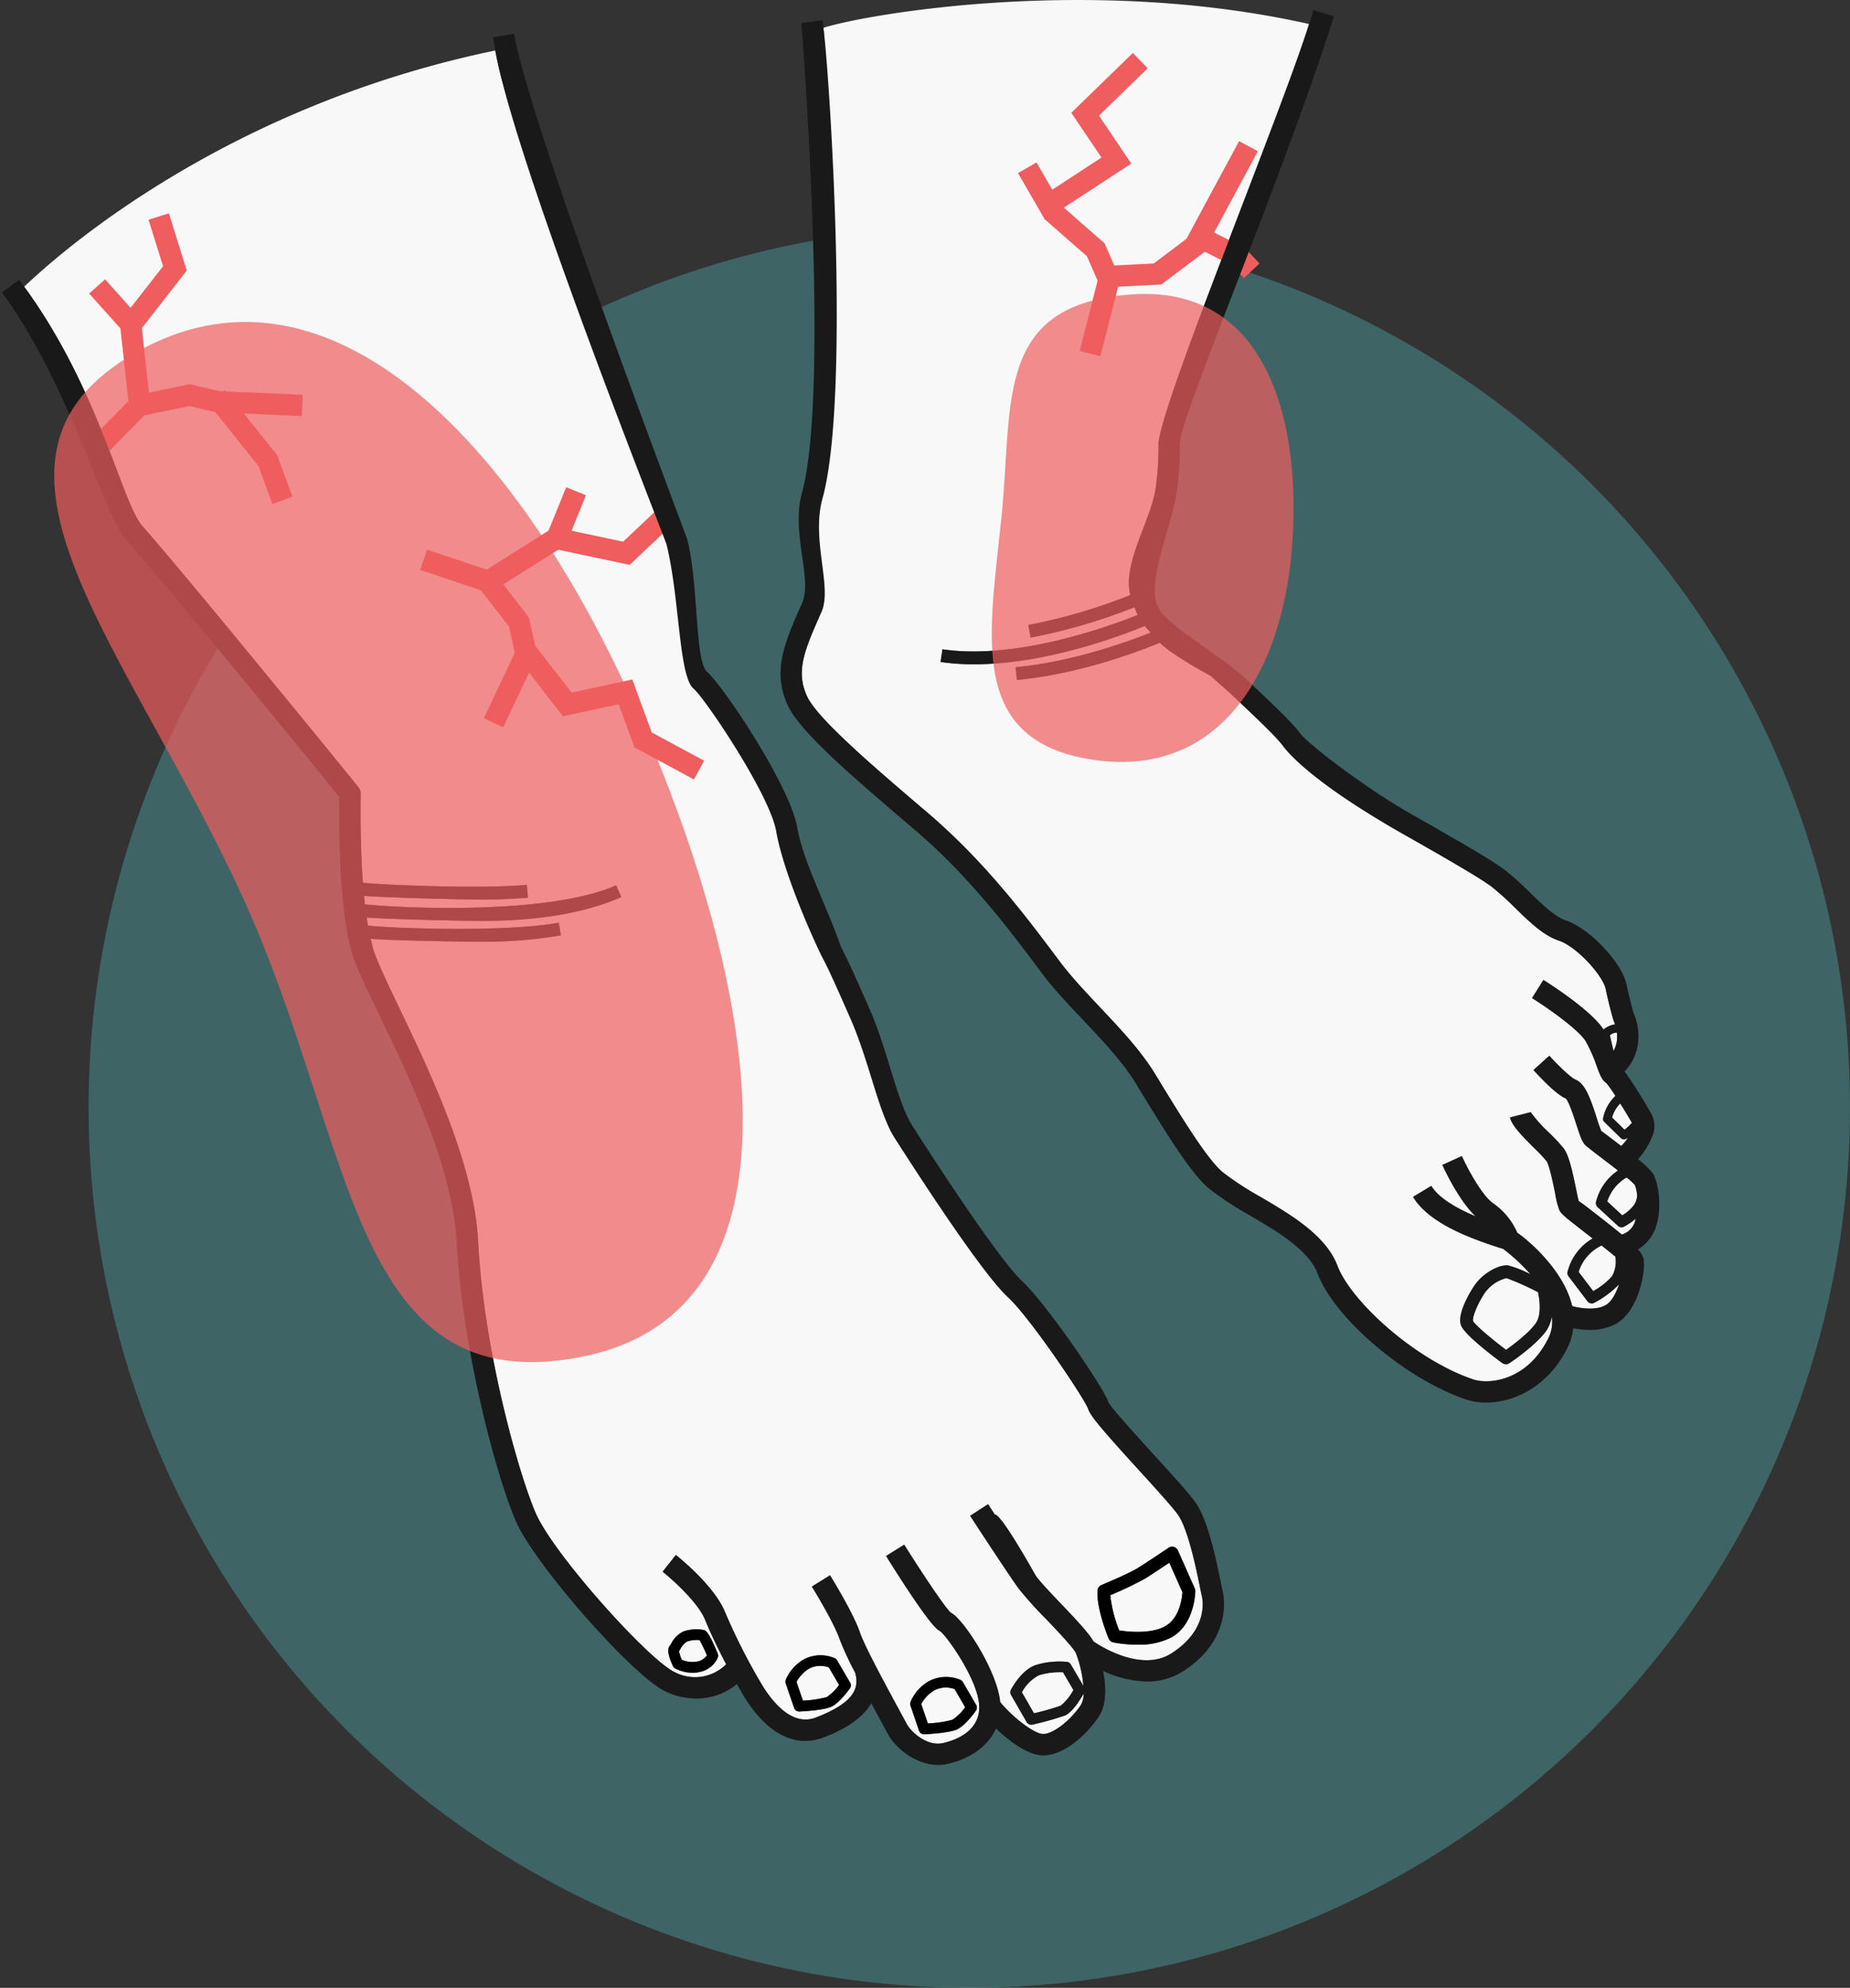 <svg viewBox="0 0 346.596 372.492" height="372.492" width="346.596" xmlns="http://www.w3.org/2000/svg">
  <rect x="0" y="0" width="346.596" height="372.492" fill="#333333" stroke="none"/>
  <g transform="translate(-17212.02 -9225.598)" data-name="Group 3314" id="Group_3314">
    <circle opacity="0.4" fill="#51aeb0" transform="translate(17228.615 9268.09)" r="165" cy="165" cx="165" data-name="Ellipse 604" id="Ellipse_604"></circle>
    <g transform="translate(17212.383 9225.599)" data-name="Group 3266" id="Group_3266">
      <path fill="#f9f8f8" d="M178.057,322.262a9,9,0,0,0,2.4-2.353l-1.973-3.4a4.781,4.781,0,0,0-3.8.229,6.625,6.625,0,0,0-2.461,2.573l1.24,3.623A21.166,21.166,0,0,0,178.057,322.262Z" data-name="Path 11284" id="Path_11284"></path>
      <path fill="#f9f8f8" d="M154.512,318.014a8.892,8.892,0,0,0,2.334-2.28l-1.924-3.291a4.571,4.571,0,0,0-3.672.22,6.467,6.467,0,0,0-2.393,2.5l1.2,3.506A20.587,20.587,0,0,0,154.512,318.014Z" data-name="Path 11285" id="Path_11285"></path>
      <path fill="#f9f8f8" d="M194.268,313.918a7.713,7.713,0,0,0-3.184,3.184l2.266,3.945a47.428,47.428,0,0,0,5.01-1.426,9.544,9.544,0,0,0,2.383-2.944l-1.943-3.315a13.245,13.245,0,0,0-4.531.557Z" data-name="Path 11286" id="Path_11286"></path>
      <path fill="#f9f8f8" d="M130.371,311.325a2.9,2.9,0,0,0,1.709-1.118,26.714,26.714,0,0,0-1.377-2.876,5.79,5.79,0,0,0-2.314.254,3.38,3.38,0,0,0-1.309,1.46c-.088.137-.166.264-.234.371a8.214,8.214,0,0,0,.527,1.6,4.976,4.976,0,0,0,3,.308Z" data-name="Path 11287" id="Path_11287"></path>
      <path fill="#f9f8f8" d="M217.969,304.709c2.725-1.558,3.135-5.361,3.193-6.357l-2.451-5.522c-1.338.894-3.467,2.315-4.648,3.037a65.215,65.215,0,0,1-6.416,3.052,25.416,25.416,0,0,0,1.67,6.6c1.592.249,5.957.732,8.652-.806Z" data-name="Path 11288" id="Path_11288"></path>
      <path fill="#f9f8f8" d="M66.807,147.536a2.024,2.024,0,0,1,.41,1.265c-.006.132-.19,8.39.4,16.61,2.627.322,21.285,1.226,30.713.4l.215,2.393c-2.93.254-5.771.352-8.389.352-5.6,0-20.115-.439-22.311-.7.05.536.092,1.078.15,1.6,5.105.587,33.939,2.242,47.063-3.557l.977,2.2c-8.086,3.569-18,4.468-25.918,4.468-5.215,0-19.414-.382-21.79-.651.075.521.151,1.04.236,1.538,4.4.475,25.26,1.312,35.743-.544l.41,2.363a85.886,85.886,0,0,1-14.795,1.2c-4.624,0-18.372-.3-20.845-.551.2.841.386,1.724.63,2.416,3.271,9.282,18.467,34.424,19.5,54.273,1.064,20.689,7.666,43.74,10.791,50.938,3.35,7.715,21.045,27.378,25.977,29.761a8.239,8.239,0,0,0,9.7-1.443c-1.465-2.809-2.95-5.866-3.914-8.269-1.328-3.325-6.221-7.681-7.988-9.082l2.48-3.14c.293.234,7.217,5.737,9.219,10.737a113.814,113.814,0,0,0,7.012,13.77c2.246,3.608,5.781,7.549,9.971,5.967,7.576-2.906,8.093-5.742,7.4-8.387a58.007,58.007,0,0,1-2.925-6.31c-1.133-3.306-5.156-9.78-5.2-9.844l3.4-2.119c.176.283,4.307,6.934,5.586,10.669.889,2.632,5.068,10.308,7.3,14.434.654,1.211,1.172,2.158,1.445,2.676.84,1.626,3.906,4.341,6.826,3.662,2.139-.474,7.09-2.124,6.787-7.139-.3-4.819-6.035-12.915-7.324-13.848-.42-.171-1.787-.772-10.117-14.072l3.4-2.119c3.438,5.5,7.764,11.948,8.75,12.769,2.094.869,8.652,10.716,9.222,16.708,2.1,2.628,6.324,6,8.053,6,1.846,0,5.01-2.417,7.041-5.386a4.419,4.419,0,0,0,.557-2.206c-.455.809-2.021,3.48-3.506,4.121a57.189,57.189,0,0,1-6.084,1.709.834.834,0,0,1-.225.029,1.006,1.006,0,0,1-.869-.5l-2.92-5.083a1.016,1.016,0,0,1-.029-.947c.078-.147,1.836-3.6,4.531-4.619a15.057,15.057,0,0,1,5.928-.64.985.985,0,0,1,.762.493l2.355,4.024a22.254,22.254,0,0,0-1.4-6.153c-.4-.942-3.6-4.307-5.723-6.528a69.878,69.878,0,0,1-4.99-5.552c-2.09-2.881-8.809-13.208-9.1-13.647l3.359-2.178c.018.027.527.81,1.282,1.964,1.151-.239.266,3.888,2.42,5.624s2.051,1.873,2.041,3.841c0,1.39,2.659,1.027,3.3,2.131.828,1.113,2.717,3.108,4.578,5.059,3.191,3.344,5.245,5.571,6.148,7.119,1.335.908,9.051,5.806,14.644,2.178,6.924-4.468,5.791-10.083,5.635-10.708-.078-.332-.2-.913-.352-1.67-.664-3.262-2.217-10.9-4.141-13.589-1.055-1.479-4.238-4.98-7.324-8.364-6.865-7.544-9.072-10.112-9.5-11.494-.664-1.851-10.7-16.885-15.029-20.908-4.785-4.429-16.455-22.4-21.26-29.922-3.037-4.761-3.81-14.506-7.424-22.7-2.187-4.98-4.082-9.277-5.234-11.377-.5-.908-9.42-21.427-10.963-30.241-1.211-6.87-11.826-17.9-14.072-19.853-2.705-2.363-.332-17.815-2.754-27.488-.159-.863-30.729-71.239-34.313-92.007C42.058,19.9,11.152,47.039,4.17,53.728,18.308,73.066,22.414,94.24,26.379,98.664c6.748,7.529,39.129,47.188,40.428,48.872Zm58.33,160.84c.059-.083.137-.215.234-.366a5.046,5.046,0,0,1,2.295-2.29,7.412,7.412,0,0,1,3.789-.288c.43.117.918.244,2.656,4.439a.983.983,0,0,1,.02.689,4.583,4.583,0,0,1-3.242,2.7,5.861,5.861,0,0,1-1.494.19,7.132,7.132,0,0,1-3.271-.82.984.984,0,0,1-.42-.449C124.385,309.328,124.912,308.659,125.137,308.375Zm45.078,10.552a8.181,8.181,0,0,1,3.457-3.906,6.915,6.915,0,0,1,5.908-.234.989.989,0,0,1,.449.41l2.49,4.277a.975.975,0,0,1-.049,1.084c-.332.474-2.1,2.886-3.613,3.54-1.465.635-5.576.859-6.045.884h-.049a1,1,0,0,1-.947-.679l-1.611-4.717a1.017,1.017,0,0,1,.01-.659ZM206,297.013c.049-.02,5.137-2.148,6.807-3.189,1.777-1.094,5.752-3.784,5.752-3.784a1.153,1.153,0,0,1,1.006-.161,1.176,1.176,0,0,1,.762.664l3.145,7.09a1.25,1.25,0,0,1,.107.5c0,.249-.1,6.191-4.414,8.662a13.308,13.308,0,0,1-6.445,1.392,24.459,24.459,0,0,1-4.512-.425,1.192,1.192,0,0,1-.859-.713c-.1-.229-2.3-5.571-2.09-9a1.211,1.211,0,0,1,.742-1.03Zm-59.15,17.759a8.059,8.059,0,0,1,3.379-3.828,6.744,6.744,0,0,1,5.791-.225.989.989,0,0,1,.449.41l2.441,4.17a.975.975,0,0,1-.049,1.084c-.332.464-2.061,2.822-3.545,3.467-1.4.605-5.166.825-5.908.864h-.049a1,1,0,0,1-.947-.679l-1.572-4.6a1.017,1.017,0,0,1,.01-.659Z" data-name="Path 11289" id="Path_11289"></path>
      <path fill="#f9f8f8" d="M151.869,95.752c-2.158,7.832,3.727,14.22,1.666,18.868-3.154,7.139-4.893,11.064-2.715,15.835,1.934,4.224,12.559,13.276,22.822,22.031,10.957,9.331,17.834,23.77,23.371,31.143,5.029,6.709,14.471,10.137,18.885,17.393,5.068,8.32,9.854,16.187,12.861,18.677a58.346,58.346,0,0,0,7.09,4.614c5.713,3.364,12.2,7.183,14.365,12.905,2.49,6.558,14.365,17.5,25.371,21.24,2.92,1.011,10.254.371,14.238-7.925a6.976,6.976,0,0,0,.531-3.914,6.54,6.54,0,0,1-.98,2.654c-1.9,2.773-6.738,6.011-6.943,6.148a1.159,1.159,0,0,1-.664.205,1.2,1.2,0,0,1-.713-.234c-2.685-1.987-7.256-5.561-7.734-7.144-.791-2.573,2.607-7.461,2.647-7.51,1.69-2.363,4.609-3.765,6.152-3.633a20.466,20.466,0,0,1,4.255,1.682A35.509,35.509,0,0,0,281.231,234a8.566,8.566,0,0,1-.83-.249c-5.977-1.924-13.184-4.741-16.035-9.482l3.418-2.061c1.451,2.405,5.043,4.341,8.32,5.72-3.118-2.9-5.913-8.9-6.25-9.646l3.652-1.65c1.221,2.705,3.9,7.5,5.83,8.823a13.129,13.129,0,0,1,4.553,5.533c2.316,1.608,8.727,7.136,10.288,13.743,1.255.361,4.283.923,6.262-.164,1.115-.616,1.97-2.26,2.521-3.912a18.548,18.548,0,0,1-4.659,3.463.967.967,0,0,1-.459.112,1.018,1.018,0,0,1-.8-.4l-3.555-4.692a1,1,0,0,1-.166-.859,10.062,10.062,0,0,1,4.691-6.215c-.566-.442-1.139-.887-1.6-1.242-3.6-2.8-4.268-3.35-4.619-4.033a15.275,15.275,0,0,1-.8-3.154c-.322-1.592-1.084-5.322-1.631-6.079a26.979,26.979,0,0,0-2.246-2.378c-2.607-2.612-4.219-4.3-4.6-5.791l3.887-.986a26.809,26.809,0,0,0,3.545,3.945,33.455,33.455,0,0,1,2.637,2.842c.977,1.318,1.6,4.121,2.324,7.646.215,1.035.371,1.895.508,2.256.137,0,1.973,1.426,3.447,2.573,1.987,1.542,3.423,2.688,4.612,3.668a3.744,3.744,0,0,0,2.39-2.184,6.513,6.513,0,0,0,.205-.79,12.119,12.119,0,0,1-2.217,1.508,1,1,0,0,1-1.113-.171l-3.809-3.52a1,1,0,0,1-.283-.986,9.971,9.971,0,0,1,4.111-5.853c-1.147-.9-2.353-1.819-3.174-2.443-1.465-1.113-2.637-2.026-2.94-2.329-.625-.62-.967-1.626-1.68-3.843-.449-1.4-1.4-4.321-1.982-4.893-1.816-.713-5.1-4.263-6.055-5.332l2.969-2.671c1.69,1.875,4.033,4.106,4.834,4.443,1.836.757,2.754,3.232,4.043,7.227a20.183,20.183,0,0,0,.869,2.441c.127.088,1.133.835,2.363,1.768.515.392.894.688,1.348,1.036a6.4,6.4,0,0,0,1.244-1.553c-.21.126-.356.205-.375.214a.789.789,0,0,1-.361.088.775.775,0,0,1-.557-.23l-3.105-3.027a.771.771,0,0,1-.215-.767,7.889,7.889,0,0,1,2.289-4.113,22.043,22.043,0,0,0-1.713-2.43c-.81-.483-1.23-1.616-1.855-3.335a26.757,26.757,0,0,0-2.012-4.5c-1.25-2.075-6.816-6.05-10.039-8.071l2.129-3.389c.929.58,9.036,5.732,11.262,9.3a4.216,4.216,0,0,1,2.163-.984c-.129-.368-.255-.668-.261-.678-.107-.293-.781-2.549-1.494-5.952-.547-2.544-5.42-7.939-8.75-9.048-2.9-.972-5.478-3.472-8.193-6.123a53.4,53.4,0,0,0-4.316-3.906c-2.334-1.8-9.541-5.9-17.178-10.239-14.316-8.145-18.846-14.7-20.643-17.15-1.27-1.733-6.748-6.077-10.947-10.042-3.6-3.393-10.335-5.083-13.487-8.379-3.141,1.311-14.625,5.822-26.8,6.987l-.234-2.393c10.939-1.041,21.482-4.954,25.3-6.49-.317-.352-.693-.739-.981-1.074-.044-.051-.068-.12-.112-.172-3.921,1.627-18.306,7.188-32.007,7.188a42.74,42.74,0,0,1-6.26-.435l.352-2.373c14.055,2.075,31.706-4.478,36.576-6.442a15.1,15.1,0,0,1-.609-1.445,106.685,106.685,0,0,1-19.453,5.695l-.43-2.363A104.794,104.794,0,0,0,211.4,111.5c-1.569-6.221,4.2-14.338,4.838-20.749a52.436,52.436,0,0,0,.439-7.261c-.508-5.51,22.94-62.081,28.211-78.992-41.544-9.319-83.854-1.637-90.993.72,1.286,10.445-.036,73.016-2.028,90.536Z" data-name="Path 11290" id="Path_11290"></path>
      <path fill="#f9f8f8" d="M281.895,239.494a7.049,7.049,0,0,0-3.975,2.637c-1.426,2.007-2.5,4.756-2.3,5.425.332.689,3.34,3.242,6.182,5.391,1.357-.967,4.346-3.2,5.6-5.024,1.055-1.548.713-4.355.391-5.791A53.449,53.449,0,0,0,281.895,239.494Z" data-name="Path 11291" id="Path_11291"></path>
      <path fill="#f9f8f8" d="M301.836,196.605c.042.1.076.2.115.3a5.516,5.516,0,0,0,.6-3.4,1.918,1.918,0,0,0-1.314.49l.605,2.612Z" data-name="Path 11292" id="Path_11292"></path>
      <path fill="#f9f8f8" d="M305.928,222.033a13.2,13.2,0,0,0-1.55-1.4,8.056,8.056,0,0,0-3.625,4.5l2.822,2.607a8.114,8.114,0,0,0,2.217-1.963,3.591,3.591,0,0,0,.57-1.793A7.486,7.486,0,0,0,305.928,222.033Z" data-name="Path 11293" id="Path_11293"></path>
      <path fill="#f9f8f8" d="M299.688,233.385a8.142,8.142,0,0,0-4.3,4.947l2.725,3.6a12.834,12.834,0,0,0,3.525-2.773,5.633,5.633,0,0,0,.635-3.694c-.725-.6-1.622-1.322-2.588-2.083Z" data-name="Path 11294" id="Path_11294"></path>
      <path fill="#f9f8f8" d="M303.187,206.768a5.714,5.714,0,0,0-1.527,2.653l2.324,2.27a8.675,8.675,0,0,0,1.394-1.292C304.895,209.547,304.07,208.176,303.187,206.768Z" data-name="Path 11295" id="Path_11295"></path>
    </g>
    <path transform="translate(17212.383 9225.599)" d="M126.123,312.629a7.132,7.132,0,0,0,3.271.82,5.86,5.86,0,0,0,1.494-.19,4.583,4.583,0,0,0,3.242-2.7.983.983,0,0,0-.02-.689c-1.738-4.194-2.227-4.321-2.656-4.439a7.413,7.413,0,0,0-3.789.288,5.046,5.046,0,0,0-2.295,2.29c-.1.151-.176.283-.234.366-.225.283-.752.952.566,3.8a.985.985,0,0,0,.42.449Zm.957-3.584a3.381,3.381,0,0,1,1.309-1.46,5.79,5.79,0,0,1,2.314-.254,26.72,26.72,0,0,1,1.377,2.876,2.9,2.9,0,0,1-1.709,1.118,4.975,4.975,0,0,1-3-.308,8.2,8.2,0,0,1-.527-1.6c.068-.107.146-.234.234-.371Z" data-name="Path 11297" id="Path_11297"></path>
    <path transform="translate(17212.383 9225.599)" d="M149.355,320.714h.049c.742-.039,4.512-.259,5.908-.864,1.484-.645,3.213-3,3.545-3.467a.975.975,0,0,0,.049-1.084l-2.441-4.17a.99.99,0,0,0-.449-.41,6.744,6.744,0,0,0-5.791.225,8.06,8.06,0,0,0-3.379,3.828,1.017,1.017,0,0,0-.01.659l1.572,4.6a1,1,0,0,0,.947.679Zm1.895-8.052a4.571,4.571,0,0,1,3.672-.22l1.924,3.291a8.892,8.892,0,0,1-2.334,2.28,20.587,20.587,0,0,1-4.453.654l-1.2-3.506A6.467,6.467,0,0,1,151.25,312.663Z" data-name="Path 11298" id="Path_11298"></path>
    <path transform="translate(17212.383 9225.599)" d="M172.764,324.982h.049c.469-.024,4.58-.249,6.045-.884,1.514-.654,3.281-3.066,3.613-3.54a.975.975,0,0,0,.049-1.084l-2.49-4.277a.99.99,0,0,0-.449-.41,6.914,6.914,0,0,0-5.908.234,8.181,8.181,0,0,0-3.457,3.906,1.017,1.017,0,0,0-.01.659l1.611,4.717a1,1,0,0,0,.947.679Zm1.924-8.242a4.781,4.781,0,0,1,3.8-.229l1.973,3.4a9,9,0,0,1-2.4,2.353,21.164,21.164,0,0,1-4.59.674l-1.24-3.623A6.624,6.624,0,0,1,174.688,316.74Z" data-name="Path 11299" id="Path_11299"></path>
    <path transform="translate(17212.383 9225.599)" d="M208.2,307.76a24.459,24.459,0,0,0,4.512.425,13.309,13.309,0,0,0,6.445-1.392c4.316-2.471,4.414-8.413,4.414-8.662a1.251,1.251,0,0,0-.107-.5l-3.145-7.09a1.176,1.176,0,0,0-.762-.664,1.153,1.153,0,0,0-1.006.161s-3.975,2.69-5.752,3.784c-1.67,1.04-6.758,3.169-6.807,3.189a1.211,1.211,0,0,0-.742,1.03c-.215,3.433,1.992,8.774,2.09,9a1.192,1.192,0,0,0,.859.713Zm5.859-11.895c1.182-.723,3.311-2.144,4.648-3.037l2.451,5.522c-.059,1-.469,4.8-3.193,6.357-2.7,1.538-7.061,1.055-8.652.806a25.416,25.416,0,0,1-1.67-6.6,65.242,65.242,0,0,0,6.416-3.052Z" data-name="Path 11300" id="Path_11300"></path>
    <g transform="translate(0 2.704)" data-name="Group 3311" id="Group_3311">
      <path stroke-width="4" stroke-linecap="square" stroke="#f05d5e" fill="none" d="M17230.641,9306.44l7.527-7.646-1.646-15.006,8.268-10.6-2.439-7.807" data-name="Path 11335" id="Path_11335"></path>
      <path stroke-width="4" stroke-linecap="square" stroke="#f05d5e" fill="none" transform="translate(-0.511 -0.697)" d="M17239.188,9299.474l8.863-1.847,5.322,1.259,13.8.588" data-name="Path 11336" id="Path_11336"></path>
      <path stroke-width="4" stroke-linecap="square" stroke="#f05d5e" fill="none" transform="translate(1.306 11.05)" d="M17261.426,9299.617l1.51,4.106" data-name="Path 11337" id="Path_11337"></path>
      <path stroke-width="4" stroke-linecap="square" stroke="#f05d5e" fill="none" transform="translate(-27.204 -21.164)" d="M17258.754,9299.22l4.066,4.538" data-name="Path 11338" id="Path_11338"></path>
      <path stroke-width="4" stroke-linecap="square" stroke="#f05d5e" fill="none" transform="translate(-6.826 0.132)" d="M17260.672,9298.645l7.324,9.144" data-name="Path 11339" id="Path_11339"></path>
    </g>
    <g transform="matrix(0.602, 0.799, -0.799, 0.602, 14462.536, -10105.13)" data-name="Group 3312" id="Group_3312">
      <path stroke-width="4" stroke-linecap="square" stroke="#f05d5e" fill="none" d="M17229.531,9298.172l5.967.732,1.023-15.115-10.459-.557-1.551-12.3" data-name="Path 11335" id="Path_11335-2"></path>
      <path stroke-width="4" stroke-linecap="square" stroke="#f05d5e" fill="none" transform="translate(-0.511 -0.697)" d="M17239.188,9299.474l8.863-1.847,5.322,1.259,5.26-7.777v-10.826l6.617-3.235,1.531-.166" data-name="Path 11336" id="Path_11336-2"></path>
      <path stroke-width="4" stroke-linecap="square" stroke="#f05d5e" fill="none" transform="translate(-5.694 -23.95)" d="M17255.783,9288.174l7.152,15.55" data-name="Path 11337" id="Path_11337-2"></path>
      <path stroke-width="4" stroke-linecap="square" stroke="#f05d5e" fill="none" transform="translate(-6.826 0.132)" d="M17260.672,9298.645l7.324,9.144" data-name="Path 11339" id="Path_11339-2"></path>
    </g>
    <g transform="translate(18104.441 -10235.341) rotate(64)" data-name="Group 3313" id="Group_3313">
      <path stroke-width="4" stroke-linecap="square" stroke="#f05d5e" fill="none" d="M17230.641,9306.44l7.527-7.646-1.646-15.006,8.268-10.6-2.439-7.807" data-name="Path 11335" id="Path_11335-3"></path>
      <path stroke-width="4" stroke-linecap="square" stroke="#f05d5e" fill="none" transform="translate(-0.511 -0.697)" d="M17239.188,9299.474l8.863-1.847,5.322,1.259,12.537-2.633,2.662-10.831,9.539.981,8.053-5.776" data-name="Path 11336" id="Path_11336-3"></path>
      <path stroke-width="4" stroke-linecap="square" stroke="#f05d5e" fill="none" transform="translate(-27.204 -21.164)" d="M17258.754,9299.22l4.066,4.538" data-name="Path 11338" id="Path_11338-2"></path>
      <path stroke-width="4" stroke-linecap="square" stroke="#f05d5e" fill="none" transform="translate(-6.826 0.132)" d="M17260.672,9298.645l7.324,9.144" data-name="Path 11339" id="Path_11339-3"></path>
    </g>
    <path fill="#191919" transform="translate(17212.383 9225.599)" d="M63.2,149.411c-.068,3.872-.186,21.968,2.734,30.254,3.115,8.843,18.281,33.945,19.268,53.149,1.016,19.551,7.227,43.35,11.123,52.324,3.486,8,21.738,28.789,27.91,31.772a13.368,13.368,0,0,0,5.83,1.367,11.9,11.9,0,0,0,7.62-2.7c.515.915,1.016,1.79,1.4,2.416,3.369,5.415,7.324,8.242,11.4,8.242a9.425,9.425,0,0,0,3.4-.649c2.034-.778,6.78-2.667,8.987-6.417.547,1.014,1.094,2.033,1.638,3.033.645,1.182,1.143,2.109,1.406,2.607,1.406,2.72,5.283,5.918,9.492,5.918a7.952,7.952,0,0,0,1.748-.19c3.7-.821,7.454-2.979,9.075-6.643,2.551,2.432,6.033,5.042,8.835,5.042,3.779,0,7.92-3.584,10.342-7.129,1.631-2.382,1.453-5.848.9-8.7a20.249,20.249,0,0,0,8.2,1.988,12.376,12.376,0,0,0,6.836-1.958c9.238-5.967,7.578-14.106,7.354-15.015-.068-.3-.176-.83-.322-1.519-1.23-6.094-2.676-12.144-4.795-15.117-1.2-1.675-4.316-5.1-7.627-8.735-3.242-3.56-8.135-8.935-8.652-10-.82-2.627-11.66-18.5-16.123-22.637-3.633-3.364-13.018-17.261-20.6-29.141-2.881-4.507-4.629-14.184-8.008-21.85-2.227-5.064-4.16-9.439-5.381-11.68-2.553-7.489-7.059-15.871-8.2-22.414-1.4-7.905-13.867-26.493-16.856-29.1-2.354-2.046-1.584-16.279-3.713-24.741-.147-.776-29.629-77.876-32.461-94.868l-3.945.654c.115.683.276,1.611.425,2.479,3.584,20.767,31.916,91.732,32.075,92.595,2.422,9.673,2.287,24.536,4.992,26.9,2.246,1.953,14.326,19.906,15.537,26.776,1.543,8.814,8.133,22.727,8.631,23.635,1.152,2.1,3.047,6.4,5.234,11.377,3.613,8.2,5.254,17.626,8.291,22.387,4.8,7.524,16.475,25.493,21.26,29.922,4.326,4.023,14.365,19.058,15.029,20.908.43,1.382,2.637,3.95,9.5,11.494,3.086,3.384,6.27,6.885,7.324,8.364,1.924,2.69,3.477,10.327,4.141,13.589.156.757.273,1.338.352,1.67.156.625,1.289,6.24-5.635,10.708-5.592,3.628-13.308-1.27-14.644-2.178-.9-1.548-2.956-3.775-6.148-7.119-1.86-1.951-3.75-3.947-4.578-5.059-.645-1.1-6.613-11.834-7.764-11.595-.754-1.154-1.263-1.937-1.282-1.964L181.4,284.04c.293.44,7.012,10.767,9.1,13.647a69.913,69.913,0,0,0,4.99,5.552c2.119,2.222,5.322,5.586,5.723,6.528a22.253,22.253,0,0,1,1.4,6.153l-2.355-4.024a.985.985,0,0,0-.762-.493,15.06,15.06,0,0,0-5.928.64c-2.7,1.016-4.453,4.473-4.531,4.619a1.016,1.016,0,0,0,.029.947l2.92,5.083a1.006,1.006,0,0,0,.869.5.834.834,0,0,0,.225-.029,57.182,57.182,0,0,0,6.084-1.709c1.484-.641,3.051-3.311,3.506-4.121a4.421,4.421,0,0,1-.557,2.206c-2.031,2.969-5.2,5.386-7.041,5.386-1.729,0-5.957-3.374-8.053-6-.57-5.992-7.129-15.839-9.222-16.708-.986-.82-5.312-7.266-8.75-12.769l-3.4,2.119c8.33,13.3,9.7,13.9,10.117,14.072,1.289.933,7.021,9.028,7.324,13.848.3,5.015-4.648,6.665-6.787,7.139-2.92.679-5.986-2.036-6.826-3.662-.273-.518-.791-1.465-1.445-2.676-2.236-4.126-6.416-11.8-7.3-14.434-1.279-3.735-5.41-10.386-5.586-10.669l-3.4,2.119c.039.064,4.063,6.538,5.2,9.844a58,58,0,0,0,2.925,6.31c.7,2.645.178,5.48-7.4,8.387-4.189,1.582-7.725-2.358-9.971-5.967a113.826,113.826,0,0,1-7.012-13.77c-2-5-8.926-10.5-9.219-10.737l-2.48,3.14c1.768,1.4,6.66,5.757,7.988,9.082.963,2.4,2.449,5.46,3.914,8.269a8.239,8.239,0,0,1-9.7,1.443c-4.932-2.383-22.627-22.046-25.977-29.761-3.125-7.2-9.727-30.249-10.791-50.937-1.035-19.849-16.23-44.99-19.5-54.272-.244-.691-.431-1.575-.63-2.416,2.473.254,16.221.551,20.845.551a85.886,85.886,0,0,0,14.795-1.2l-.41-2.363c-10.483,1.856-31.348,1.019-35.743.544-.084-.5-.161-1.016-.236-1.538,2.376.269,16.575.651,21.79.651,7.92,0,17.832-.9,25.918-4.468l-.977-2.2C101.935,171.7,73.1,170.049,68,169.461c-.059-.527-.1-1.068-.15-1.6,2.2.259,16.706.7,22.311.7,2.617,0,5.459-.1,8.389-.352l-.215-2.393c-9.427.824-28.086-.08-30.713-.4-.591-8.22-.407-16.478-.4-16.61a2.022,2.022,0,0,0-.41-1.265c-1.3-1.685-33.68-41.343-40.428-48.872-3.965-4.424-8.071-25.6-22.209-44.936-.312-.428-.637-.864-.947-1.29L0,54.792C13,72.614,18.889,96.3,23.4,101.33c6.221,6.943,36.014,43.145,39.8,48.081Zm135.156,170.21a47.437,47.437,0,0,1-5.01,1.426l-2.266-3.945a7.713,7.713,0,0,1,3.184-3.184,13.243,13.243,0,0,1,4.531-.557l1.943,3.315a9.546,9.546,0,0,1-2.383,2.944Z" data-name="Path 11296" id="Path_11296"></path>
    <path opacity="0.7" fill="#f05d5e" transform="translate(17374.596 9456.021) rotate(156)" d="M58.493,205.926c40.212-4.085,23.6-49.3,23.14-101.812C81.188,53.689,101.841,9.735,58.493,0S0,49.953,0,106.818,18.281,210.012,58.493,205.926Z" data-name="Path 11302" id="Path_11302"></path>
    <path fill="#191919" transform="translate(17212.383 9225.599)" d="M171.055,155.529c10.781,9.189,18.65,20,23.914,27.013,4.912,6.553,13.147,13.383,17.512,20.556,5.479,9,10.205,16.768,13.74,19.688a60.45,60.45,0,0,0,7.6,4.976c5.146,3.032,10.986,6.465,12.666,10.874,3.223,8.5,16.484,19.751,27.813,23.613a11.673,11.673,0,0,0,3.721.571c5.127,0,11.709-2.842,15.42-10.557a10.658,10.658,0,0,0,.925-3.372,16.134,16.134,0,0,0,3.088.315,10.147,10.147,0,0,0,4.922-1.138c4.336-2.393,5.664-10.146,5.156-12.31a4.374,4.374,0,0,0-1.022-1.628,7.854,7.854,0,0,0,3.18-3.743c1.563-4,.566-9.028-.381-10.5a15.1,15.1,0,0,0-2.8-2.676,13.442,13.442,0,0,0,2.549-3.975,5,5,0,0,0,.117-4.224,86.021,86.021,0,0,0-5.185-8.251c3.6-3.619,2.742-8.781,1.69-10.928-.01-.039-.635-2.158-1.309-5.342-.879-4.141-6.943-10.542-11.387-12.021-2.041-.679-4.395-2.974-6.68-5.19a56.2,56.2,0,0,0-4.658-4.2c-2.559-1.973-9.551-5.947-17.637-10.552-8.867-5.044-19.389-13.193-20.8-15.122-1.484-2.031-5.4-5.713-9.922-9.985-4.658-4.395-12.828-8.852-16-12.559-3.936-4.59,2.2-16.1,2.939-23.721a50.585,50.585,0,0,0,.449-8.008c-.273-4.18,19.877-51.323,28.852-80.059l-3.809-1.191c-.22.7-.505,1.616-.817,2.615-5.271,16.91-28.719,73.482-28.211,78.992a52.4,52.4,0,0,1-.439,7.261c-.635,6.411-6.406,14.529-4.838,20.749a104.8,104.8,0,0,1-19.117,5.618l.43,2.363a106.684,106.684,0,0,0,19.453-5.695,15.121,15.121,0,0,0,.609,1.445c-4.869,1.964-22.521,8.517-36.576,6.442l-.352,2.373a42.753,42.753,0,0,0,6.26.435c13.7,0,28.086-5.562,32.007-7.188.044.052.068.121.112.172.288.335.664.721.981,1.074-3.816,1.536-14.359,5.449-25.3,6.49l.234,2.393c12.173-1.165,23.657-5.676,26.8-6.987,1.882,1.968,6.883,4.785,9.577,6.28,1.263,1.21,2.56,2.25,4.012,3.617,4.2,3.965,8.174,7.705,9.443,9.439,1.8,2.446,7.729,8.091,22.045,16.235,7.637,4.341,14.844,8.442,17.178,10.239a53.435,53.435,0,0,1,4.316,3.906c2.715,2.651,5.293,5.151,8.193,6.123,3.33,1.108,8.2,6.5,8.75,9.048.713,3.4,1.387,5.659,1.494,5.952.006.01.132.31.261.678a4.216,4.216,0,0,0-2.163.984c-2.227-3.572-10.333-8.724-11.262-9.3l-2.129,3.389c3.223,2.021,8.789,6,10.039,8.071a26.745,26.745,0,0,1,2.012,4.5c.625,1.719,1.045,2.852,1.855,3.335a22.034,22.034,0,0,1,1.713,2.43,7.888,7.888,0,0,0-2.289,4.113.771.771,0,0,0,.215.767l3.105,3.027a.775.775,0,0,0,.557.23.789.789,0,0,0,.361-.088c.018-.009.165-.088.375-.214a6.4,6.4,0,0,1-1.244,1.553c-.454-.348-.832-.644-1.348-1.036-1.23-.933-2.236-1.68-2.363-1.768a20.188,20.188,0,0,1-.869-2.441c-1.289-3.994-2.207-6.47-4.043-7.227-.8-.337-3.145-2.568-4.834-4.443l-2.969,2.671c.957,1.069,4.238,4.619,6.055,5.332.586.571,1.533,3.491,1.982,4.893.713,2.217,1.055,3.223,1.68,3.843.3.3,1.475,1.216,2.94,2.329.82.624,2.026,1.544,3.174,2.443a9.97,9.97,0,0,0-4.111,5.853,1,1,0,0,0,.283.986l3.809,3.52a1,1,0,0,0,1.113.171,12.119,12.119,0,0,0,2.217-1.508,6.513,6.513,0,0,1-.205.79,3.744,3.744,0,0,1-2.39,2.184c-1.189-.98-2.625-2.126-4.612-3.668-1.475-1.148-3.31-2.573-3.447-2.573-.137-.361-.293-1.221-.508-2.256-.723-3.525-1.348-6.328-2.324-7.646a33.461,33.461,0,0,0-2.637-2.842,26.808,26.808,0,0,1-3.545-3.945l-3.887.986c.381,1.489,1.992,3.179,4.6,5.791a26.979,26.979,0,0,1,2.246,2.378c.547.757,1.309,4.487,1.631,6.079a15.273,15.273,0,0,0,.8,3.154c.352.684,1.016,1.235,4.619,4.033.457.355,1.029.8,1.6,1.242a10.062,10.062,0,0,0-4.691,6.215,1,1,0,0,0,.166.859l3.555,4.692a1.017,1.017,0,0,0,.8.4.967.967,0,0,0,.459-.112,18.55,18.55,0,0,0,4.659-3.463c-.551,1.652-1.406,3.3-2.521,3.912-1.979,1.087-5.007.525-6.262.164-1.561-6.607-7.972-12.135-10.288-13.743a13.129,13.129,0,0,0-4.553-5.533c-1.934-1.328-4.609-6.118-5.83-8.823l-3.652,1.65c.337.744,3.132,6.743,6.25,9.646-3.278-1.379-6.869-3.315-8.32-5.72l-3.418,2.061c2.852,4.741,10.059,7.559,16.035,9.482a8.552,8.552,0,0,0,.83.249,35.511,35.511,0,0,1,5.144,4.787,20.467,20.467,0,0,0-4.255-1.682c-1.543-.132-4.463,1.27-6.152,3.633-.039.049-3.437,4.936-2.647,7.51.478,1.582,5.049,5.156,7.734,7.144a1.2,1.2,0,0,0,.713.234,1.159,1.159,0,0,0,.664-.205c.205-.137,5.039-3.374,6.943-6.148a6.54,6.54,0,0,0,.98-2.654,6.976,6.976,0,0,1-.531,3.914c-3.984,8.3-11.318,8.935-14.238,7.925-11.006-3.745-22.881-14.683-25.371-21.24-2.168-5.723-8.652-9.541-14.365-12.905a58.325,58.325,0,0,1-7.09-4.614c-3.008-2.49-7.793-10.356-12.861-18.677-4.414-7.256-12.7-14.174-17.727-20.883-5.537-7.373-13.572-18.321-24.529-27.652-10.264-8.755-20.889-17.808-22.822-22.031-2.178-4.771-.439-8.7,2.715-15.835,2.061-4.648-1.975-13.4.184-21.235,5.166-18.666,1.465-77.724.178-88.169-.09-.73-.154-1.237-.178-1.431l-3.965.508c.088.713,5.42,68.824.117,88.028-2.09,7.549,2.014,16.152.012,20.683-3.262,7.378-5.625,12.71-2.7,19.111,2.295,5.034,12.295,13.55,23.867,23.413Zm116.338,92.393c-1.25,1.821-4.238,4.058-5.6,5.024-2.842-2.148-5.85-4.7-6.182-5.391-.2-.669.879-3.418,2.3-5.425a7.049,7.049,0,0,1,3.975-2.637,53.442,53.442,0,0,1,5.889,2.637C288.105,243.566,288.447,246.374,287.393,247.921Zm15.161-54.42a5.516,5.516,0,0,1-.6,3.4c-.039-.1-.073-.193-.115-.3l.01,0-.605-2.612A1.917,1.917,0,0,1,302.554,193.5Zm1.431,18.19-2.324-2.27a5.714,5.714,0,0,1,1.527-2.653c.883,1.408,1.708,2.779,2.191,3.631A8.679,8.679,0,0,1,303.984,211.691Zm-.41,16.05-2.822-2.607a8.056,8.056,0,0,1,3.625-4.5,13.213,13.213,0,0,1,1.55,1.4,7.487,7.487,0,0,1,.433,1.952,3.59,3.59,0,0,1-.57,1.793,8.111,8.111,0,0,1-2.217,1.963Zm-1.934,11.421a12.834,12.834,0,0,1-3.525,2.773l-2.725-3.6a8.142,8.142,0,0,1,4.3-4.947c.966.762,1.863,1.482,2.588,2.083A5.634,5.634,0,0,1,301.641,239.162Z" data-name="Path 11301" id="Path_11301"></path>
    <path opacity="0.7" fill="#f05d5e" transform="translate(17450.332 9370.973) rotate(-175)" d="M34.168.107c23.49,1.735,20.82,21.837,20.548,44.136-.26,21.413,4.773,39.178-20.548,43.311S0,66.341,0,42.193,10.679-1.628,34.168.107Z" data-name="Path 11303" id="Path_11303"></path>
  </g>
</svg>